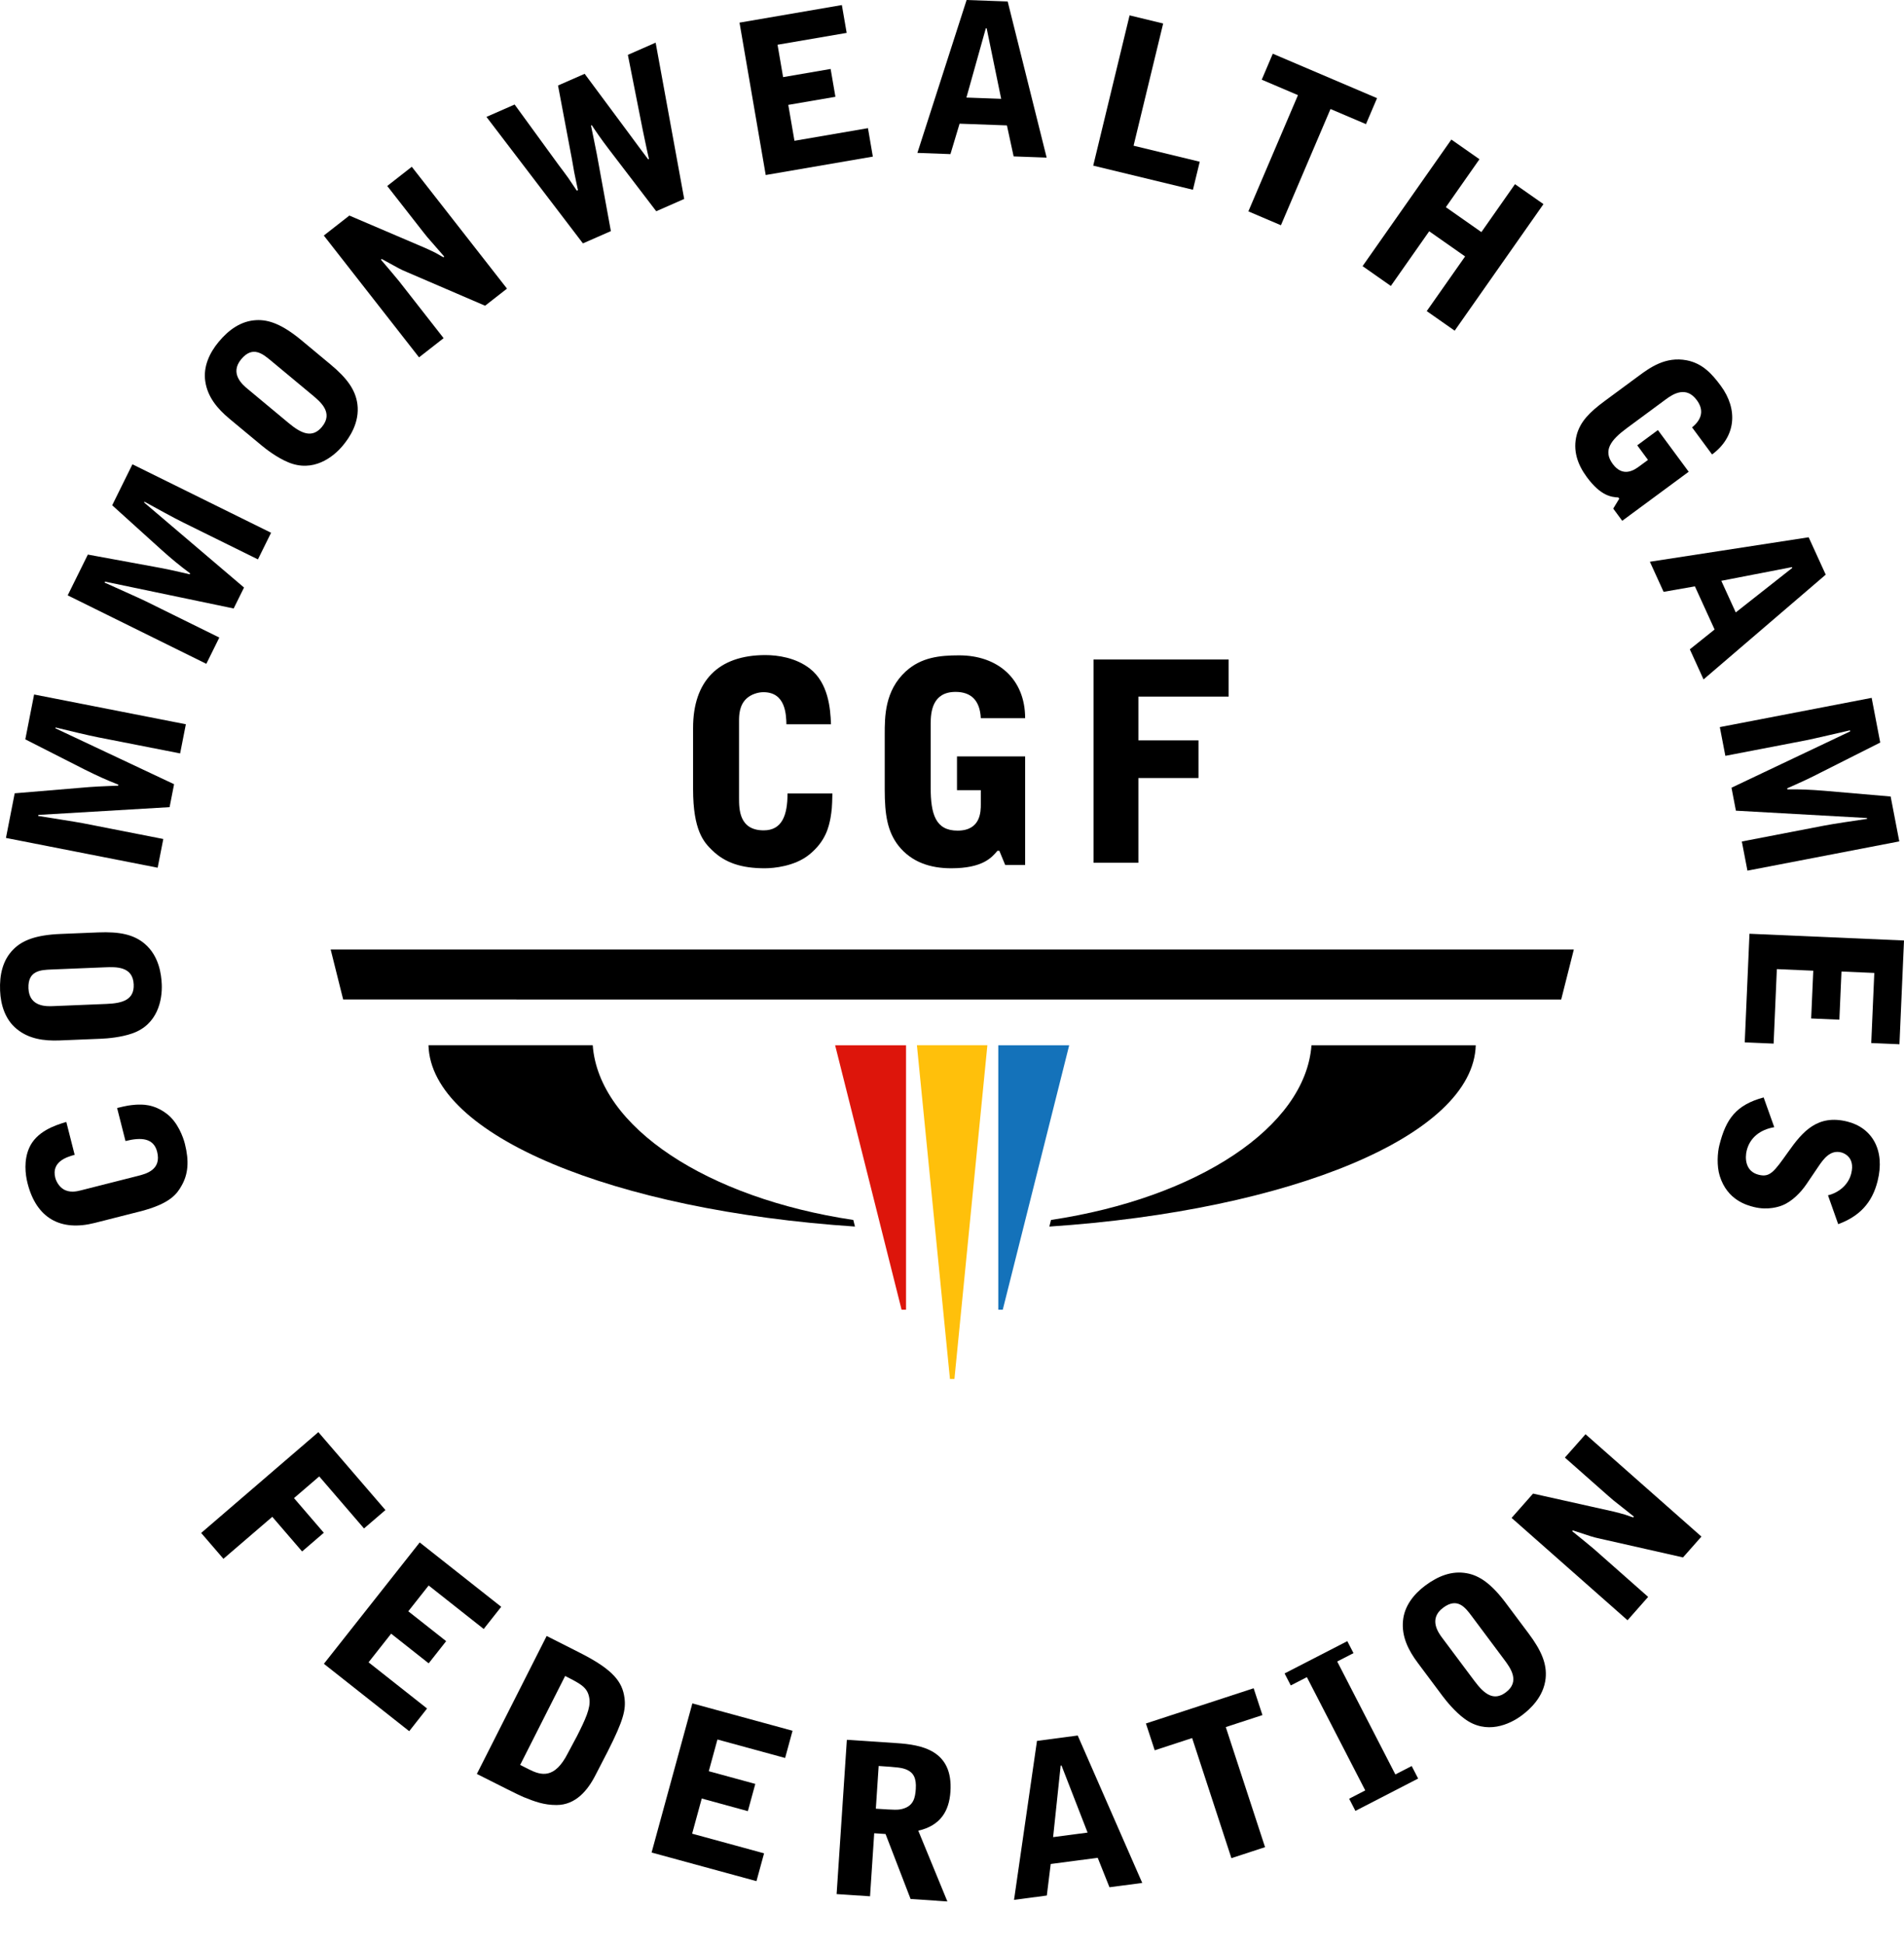 <?xml version="1.0" encoding="utf-8"?>
<!-- Generator: Adobe Illustrator 16.0.0, SVG Export Plug-In . SVG Version: 6.00 Build 0)  -->
<!DOCTYPE svg PUBLIC "-//W3C//DTD SVG 1.1//EN" "http://www.w3.org/Graphics/SVG/1.1/DTD/svg11.dtd">
<svg version="1.1" id="Layer_1" xmlns="http://www.w3.org/2000/svg" xmlns:xlink="http://www.w3.org/1999/xlink" x="0px" y="0px"
	 width="219.495px" height="224.14px" viewBox="0 0 219.495 224.14" enable-background="new 0 0 219.495 224.14"
	 xml:space="preserve">
<g>
	<g>
		<path d="M10.926,141.006c-3.952,1.006-6.727-0.545-7.75-4.572c-0.263-1.034-0.446-2.643,0.19-4.082
			c0.829-1.864,2.899-2.589,4.278-2.988l0.963,3.788c-0.842,0.237-2.714,0.763-2.236,2.646c0.121,0.474,0.459,1.011,0.905,1.3
			c0.721,0.469,1.577,0.277,2.046,0.154l6.567-1.666c0.942-0.236,2.754-0.698,2.223-2.793c-0.396-1.552-1.787-1.698-3.646-1.229
			l-0.967-3.812c1.252-0.295,1.4-0.31,2.16-0.377c0.718-0.03,2.025-0.11,3.544,1.032c1.3,0.972,1.917,2.72,2.109,3.473
			c0.507,2.001,0.388,3.51-0.396,4.86c-0.502,0.88-1.257,2.048-4.79,2.945L10.926,141.006z"/>
		<path d="M11.661,119.769c0.776-0.031,2.326-0.17,3.573-0.608c2.97-1.021,3.485-3.909,3.414-5.657
			c-0.047-1.14-0.304-3.27-1.964-4.683c-1.26-1.065-2.878-1.413-5.379-1.31l-4.319,0.177c-2.862,0.116-4.417,0.739-5.444,1.778
			c-1.239,1.24-1.605,2.935-1.532,4.752c0.068,1.676,0.6,3.331,1.882,4.396c1.408,1.181,3.169,1.424,4.988,1.351L11.661,119.769z
			 M6.111,116.009c-0.705,0.031-2.744,0.114-2.83-2.047c-0.085-2.063,1.419-2.125,2.656-2.176l6.188-0.253
			c1.239-0.047,3.204-0.129,3.288,1.98c0.073,1.747-1.247,2.166-3.112,2.242L6.111,116.009z"/>
		<path d="M0.686,96.617l1.008-5.146l7.7-0.645c0.829-0.061,1.111-0.103,1.935-0.139c0.375-0.027,1.97-0.083,2.295-0.095
			l0.023-0.119c-1.402-0.547-2.447-1.025-3.913-1.756l-6.817-3.467l1.015-5.172l17.493,3.432l-0.66,3.361l-9.414-1.848
			c-1.238-0.244-3.292-0.745-4.947-1.144l-0.02,0.095l13.683,6.447l-0.517,2.646L4.425,93.961L4.4,94.08
			c0.813,0.135,4.394,0.689,5.132,0.835l9.294,1.824l-0.651,3.311L0.686,96.617z"/>
		<path d="M7.804,68.646l2.323-4.702l7.599,1.396c0.816,0.159,1.098,0.19,1.901,0.37c0.369,0.074,1.925,0.436,2.241,0.509
			l0.052-0.108c-1.209-0.895-2.093-1.628-3.313-2.719l-5.674-5.132l2.334-4.724l15.983,7.894l-1.516,3.069l-8.603-4.248
			c-1.133-0.557-2.983-1.582-4.475-2.401l-0.042,0.088l11.517,9.806l-1.194,2.416l-14.83-3.097l-0.053,0.108
			c0.75,0.343,4.061,1.816,4.734,2.149l8.494,4.192l-1.497,3.029L7.804,68.646z"/>
		<path d="M30.134,51.344c0.597,0.5,1.84,1.436,3.058,1.944c2.891,1.235,5.209-0.562,6.327-1.907
			c0.731-0.879,1.966-2.63,1.681-4.794c-0.219-1.635-1.187-2.979-3.109-4.576l-3.325-2.766c-2.205-1.832-3.776-2.412-5.233-2.331
			c-1.751,0.093-3.157,1.101-4.323,2.501c-1.072,1.288-1.787,2.873-1.55,4.523c0.254,1.822,1.397,3.185,2.796,4.349L30.134,51.344z
			 M28.537,44.835c-0.542-0.451-2.109-1.753-0.729-3.417c1.32-1.586,2.477-0.623,3.429,0.167l4.762,3.961
			c0.953,0.792,2.465,2.051,1.114,3.676c-1.117,1.343-2.376,0.771-3.816-0.426L28.537,44.835z"/>
		<path d="M37.329,27.158l2.946-2.303l8.748,3.739c0.375,0.166,0.867,0.398,1.225,0.58c0.146,0.072,0.743,0.438,0.875,0.489
			l0.095-0.074l-1.183-1.358c-0.805-0.91-0.896-1.023-1.312-1.56l-4.083-5.226l2.832-2.215l10.975,14.049l-2.525,1.972l-9.055-3.897
			c-0.74-0.314-0.806-0.359-2.862-1.492l-0.095,0.074c0.333,0.388,1.799,2.108,2.083,2.472l5.147,6.583l-2.834,2.212L37.329,27.158z
			"/>
		<path d="M59.327,12.052l5.077,6.976c0.182,0.238,0.947,1.254,1.099,1.479l0.992,1.476l0.132-0.061
			c-0.041-0.216-0.316-1.45-0.366-1.746c-0.075-0.287-0.27-1.579-0.333-1.844L64.33,9.858l3.07-1.347l5.124,6.902
			c0.071,0.101,2.096,2.844,2.199,2.96l0.089-0.04c-0.225-0.936-0.713-3.376-0.731-3.419l-1.7-8.589l3.202-1.407l3.292,18.022
			l-3.224,1.416l-5.478-7.171c-0.809-1.052-1.62-2.234-1.952-2.751l-0.089,0.039c0.105,0.539,0.597,2.87,0.681,3.361l1.61,8.814
			L67.2,28.063L56.079,13.478L59.327,12.052z"/>
		<polygon points="85.252,2.61 97.051,0.583 97.605,3.792 89.636,5.159 90.277,8.893 95.756,7.952 96.308,11.161 90.874,12.093 
			91.586,16.233 100.06,14.777 100.622,18.057 88.273,20.181 		"/>
		<path d="M111.432,0l-5.674,17.629l3.81,0.141l1.053-3.509l5.458,0.198l0.774,3.575l3.806,0.139l-4.492-18.002L111.432,0z
			 M115.416,11.396l-4.006-0.146l2.236-7.987l0.098,0.002L115.416,11.396z"/>
		<polygon points="130.22,1.772 134.091,2.71 130.679,16.801 138.307,18.648 137.523,21.88 126.028,19.099 		"/>
		<polygon points="158.747,11.318 157.471,14.312 153.381,12.57 147.667,25.972 143.913,24.372 149.631,10.97 145.455,9.188 
			146.728,6.193 		"/>
		<polygon points="167.313,16.09 170.554,18.36 166.679,23.889 170.776,26.762 174.649,21.235 177.933,23.535 167.697,38.128 
			164.476,35.871 168.899,29.569 164.76,26.667 160.337,32.972 157.079,30.686 		"/>
		<path d="M188.903,43.349c1.271-0.937,3.089-2.279,5.549-1.804c1.808,0.356,2.896,1.547,3.919,2.933
			c2.007,2.715,1.774,5.878-1.002,7.924l-2.306-3.125c1.225-0.997,1.339-2.073,0.541-3.148c-1.211-1.641-2.705-0.721-3.545-0.099
			l-4.51,3.332c-1.878,1.386-2.771,2.587-1.633,4.132c1.212,1.64,2.563,0.645,3.089,0.256l0.975-0.72l-1.237-1.683l2.383-1.758
			l3.548,4.806l-7.661,5.655l-1.038-1.407l0.696-1.146l-0.104-0.137c-0.789-0.05-2.012-0.146-3.639-2.355
			c-1.067-1.445-1.637-3.076-1.158-4.88c0.418-1.516,1.465-2.592,3.245-3.905L188.903,43.349z"/>
		<path d="M208.504,61.949L190.2,64.771l1.581,3.47l3.609-0.632l2.27,4.973l-2.854,2.289l1.58,3.468l14.085-12.08L208.504,61.949z
			 M200.099,70.614l-1.666-3.646l8.144-1.577l0.041,0.087L200.099,70.614z"/>
		<path d="M215.766,80.465l0.989,5.152l-6.899,3.479c-0.743,0.368-0.984,0.513-1.735,0.856c-0.341,0.164-1.798,0.816-2.094,0.945
			l0.022,0.118c1.507-0.015,2.654,0.035,4.286,0.167l7.622,0.658l0.995,5.175l-17.505,3.373l-0.647-3.361l9.421-1.818
			c1.244-0.237,3.332-0.54,5.02-0.792l-0.021-0.098l-15.103-0.847l-0.508-2.646l13.685-6.498l-0.023-0.12
			c-0.805,0.183-4.332,1.01-5.069,1.151l-9.301,1.791l-0.638-3.313L215.766,80.465z"/>
		<polygon points="219.495,108.441 218.971,120.405 215.719,120.264 216.071,112.183 212.288,112.018 212.044,117.572 
			208.793,117.433 209.036,111.925 204.837,111.741 204.464,120.33 201.135,120.187 201.682,107.665 		"/>
		<path d="M210.732,137.823c1.177-0.281,2.347-1.165,2.68-2.512c0.498-1.975-0.978-2.393-1.163-2.438
			c-1.227-0.307-2.003,0.701-2.646,1.666l-1.349,1.993c-0.637,0.94-1.647,1.99-2.762,2.438c-0.335,0.143-1.655,0.611-3.279,0.206
			c-0.779-0.195-3.089-0.771-3.961-3.592c-0.36-1.165-0.261-2.669-0.041-3.54c0.758-3.04,1.934-4.646,5.103-5.508l1.225,3.432
			c-1.624,0.274-2.805,1.202-3.177,2.688c-0.206,0.824-0.201,2.402,1.378,2.797c1.299,0.323,1.758-0.312,3.416-2.649
			c1.666-2.365,3.389-4.335,6.805-3.484c2.849,0.712,4.384,3.296,3.491,6.854c-0.632,2.548-2.119,4.079-4.543,4.975L210.732,137.823
			z"/>
		<path d="M79.899,83.93c0-5.366,2.873-8.397,8.334-8.397c1.401,0,3.508,0.288,5.138,1.564c2.106,1.66,2.363,4.533,2.426,6.418
			H90.66c-0.032-1.151-0.098-3.704-2.652-3.704c-0.639,0-1.436,0.256-1.949,0.736c-0.829,0.763-0.861,1.914-0.861,2.554v8.906
			c0,1.275,0,3.736,2.841,3.736c2.107,0,2.747-1.725,2.747-4.249h5.172c-0.035,1.692-0.066,1.886-0.225,2.876
			c-0.193,0.923-0.512,2.616-2.458,4.18c-1.661,1.341-4.087,1.565-5.11,1.565c-2.711,0-4.596-0.64-6.064-2.076
			c-0.958-0.924-2.202-2.268-2.202-7.055V83.93z"/>
		<path d="M101.991,84.694c0-2.075,0-5.042,2.426-7.279c1.787-1.627,3.895-1.851,6.16-1.851c4.439,0,7.602,2.715,7.602,7.248h-5.11
			c-0.099-2.076-1.148-3.034-2.906-3.034c-2.679,0-2.873,2.3-2.873,3.673v7.375c0,3.063,0.576,4.948,3.097,4.948
			c2.682,0,2.682-2.202,2.682-3.066v-1.595h-2.746v-3.895h7.856v12.514h-2.3l-0.671-1.63h-0.225
			c-0.67,0.801-1.725,2.013-5.331,2.013c-2.363,0-4.533-0.672-6.064-2.585c-1.278-1.629-1.597-3.575-1.597-6.482V84.694z"/>
		<polygon points="126.061,76.043 141.639,76.043 141.639,80.321 131.234,80.321 131.234,85.367 138.163,85.367 138.163,89.707 
			131.234,89.707 131.234,99.477 126.061,99.477 		"/>
		<path d="M98.37,140.665c-16.824-2.517-29.343-10.706-30.04-20.146H49.396c0.288,10.414,21.372,19.052,49.165,20.906L98.37,140.665
			z"/>
		<path d="M151.189,120.52c-0.696,9.439-13.207,17.623-30.026,20.143l-0.193,0.764c27.791-1.854,48.868-10.492,49.156-20.906
			H151.189z"/>
		<polygon points="179.975,115.251 181.432,109.482 38.12,109.482 39.561,115.246 		"/>
		<g>
			<polygon fill="#DD150B" points="104.448,151.01 104.448,120.521 96.274,120.521 103.934,151.01 			"/>
		</g>
		<g>
			<polygon fill="#1472BA" points="115.6,151.01 123.258,120.521 115.084,120.521 115.084,151.01 			"/>
		</g>
		<g>
			<polygon fill="#FFC00B" points="110.028,158.998 113.826,120.52 105.703,120.52 109.511,158.998 			"/>
		</g>
		<polygon points="36.701,165.13 44.433,174.113 41.964,176.235 36.802,170.235 33.892,172.736 37.33,176.733 34.827,178.887 
			31.39,174.893 25.757,179.734 23.191,176.754 		"/>
		<polygon points="48.383,177.848 57.781,185.269 55.763,187.826 49.416,182.811 47.068,185.786 51.433,189.229 49.418,191.787 
			45.091,188.368 42.488,191.669 49.233,196.995 47.174,199.61 37.338,191.841 		"/>
		<path d="M54.973,204.54c2.623,1.326,4.898,2.476,5.376,2.666c1.333,0.536,2.364,0.921,3.808,0.918
			c2.205,0,3.604-1.686,4.512-3.488l1.391-2.694c1.812-3.579,2.111-4.814,1.93-6.184c-0.24-1.784-1.232-3.213-5.112-5.173
			l-3.858-1.954L54.973,204.54z M65.149,193.246c1.864,0.944,2.622,1.325,2.802,2.646c0.144,1.053-0.479,2.398-1.444,4.301
			c-0.275,0.542-0.756,1.388-1.03,1.929c-1.545,3.059-3.108,2.592-4.515,1.883l-0.998-0.503L65.149,193.246z"/>
		<polygon points="79.816,196.407 91.365,199.561 90.509,202.699 82.707,200.569 81.709,204.226 87.072,205.69 86.213,208.831 
			80.898,207.374 79.79,211.428 88.083,213.694 87.206,216.901 75.116,213.602 		"/>
		<path d="M100.78,211.378l1.307,0.088l2.887,7.493l4.24,0.284l-3.353-8.159c2.545-0.585,3.556-2.248,3.707-4.501
			c0.317-4.773-3.316-5.405-6.2-5.596l-5.742-0.382l-1.18,17.789l3.852,0.253L100.78,211.378z M101.293,203.622
			c2.18,0.147,2.666,0.181,3.258,0.438c0.755,0.34,1.104,0.975,1.022,2.208c-0.067,0.969-0.228,1.934-1.493,2.289
			c-0.57,0.157-0.908,0.135-3.113-0.01L101.293,203.622z"/>
		<path d="M119.545,200.729l-2.646,18.333l3.78-0.503l0.448-3.636l5.418-0.714l1.356,3.396l3.777-0.498l-7.437-16.997
			L119.545,200.729z M125.378,211.301l-3.974,0.526l0.871-8.251l0.096-0.011L125.378,211.301z"/>
		<polygon points="144.521,194.661 145.535,197.754 141.308,199.136 145.836,212.982 141.958,214.251 137.43,200.402 
			133.117,201.814 132.103,198.721 		"/>
		<polygon points="156.253,208.801 155.532,207.397 157.388,206.438 150.658,193.38 148.801,194.334 148.09,192.952 155.32,189.229 
			156.032,190.61 154.155,191.575 160.859,204.597 162.741,203.628 163.484,205.071 		"/>
		<path d="M166.309,195.572c0.465,0.621,1.455,1.825,2.522,2.604c2.522,1.874,5.198,0.662,6.596-0.382
			c0.913-0.686,2.526-2.1,2.754-4.271c0.167-1.643-0.461-3.174-1.959-5.177l-2.59-3.461c-1.712-2.301-3.104-3.229-4.543-3.486
			c-1.723-0.319-3.326,0.33-4.789,1.424c-1.341,1-2.405,2.374-2.56,4.037c-0.181,1.831,0.613,3.42,1.707,4.879L166.309,195.572z
			 M166.273,188.868c-0.422-0.563-1.642-2.197,0.088-3.488c1.655-1.241,2.559-0.029,3.299,0.961l3.705,4.962
			c0.742,0.989,1.921,2.565,0.227,3.831c-1.399,1.047-2.491,0.196-3.609-1.305L166.273,188.868z"/>
		<path d="M174.259,175.019l2.473-2.803l9.285,2.073c0.4,0.098,0.926,0.237,1.313,0.351c0.16,0.042,0.81,0.294,0.949,0.32
			l0.082-0.091l-1.412-1.122c-0.96-0.745-1.068-0.843-1.578-1.294l-4.969-4.389l2.38-2.692l13.361,11.8l-2.124,2.403l-9.613-2.174
			c-0.786-0.173-0.856-0.204-3.089-0.941l-0.077,0.088c0.396,0.319,2.152,1.741,2.501,2.048l6.258,5.53l-2.375,2.694
			L174.259,175.019z"/>
	</g>
</g>
</svg>
